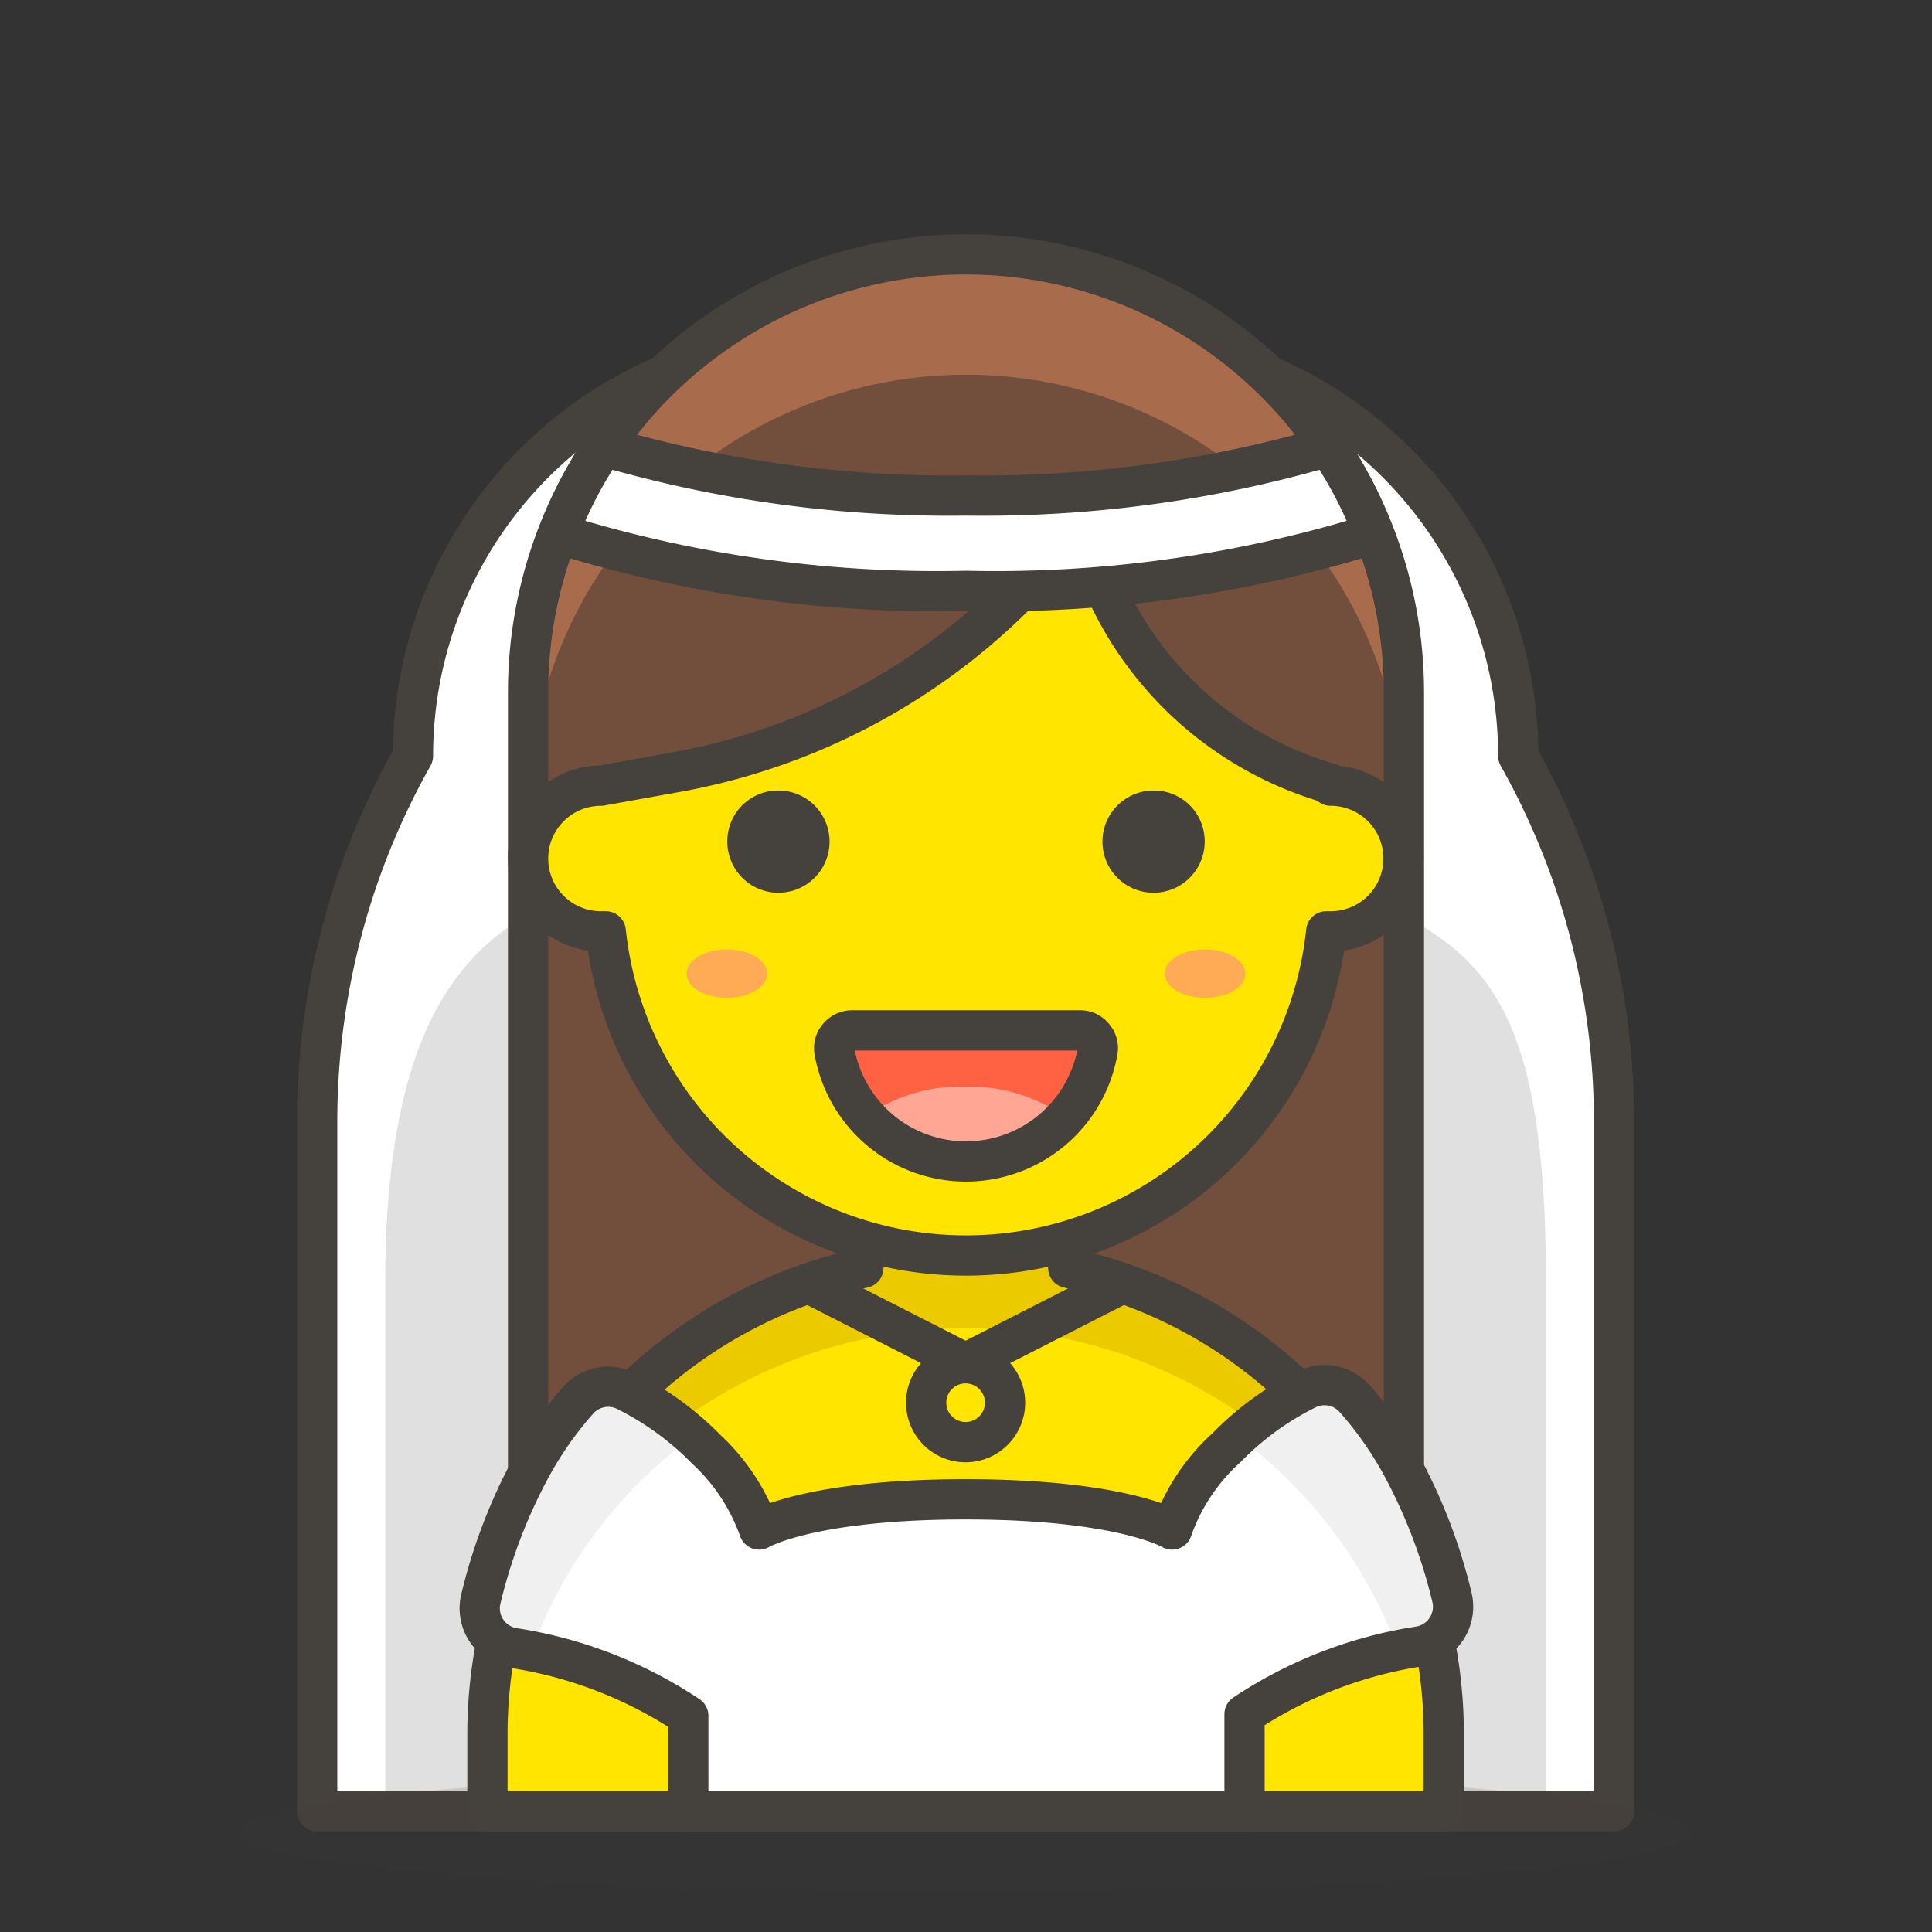 <svg viewBox="0 0 48 48" xmlns="http://www.w3.org/2000/svg"><rect x="0" y="0" width="48" height="48" fill="#333333" stroke="none"/><path d="M7.88,45V27.86a18.51,18.51,0,0,1,2.38-9.08h0A10.29,10.29,0,0,1,20.54,8.49h6.9A10.29,10.29,0,0,1,37.72,18.78h0a18.51,18.51,0,0,1,2.38,9.08V45Z" fill="#e0e0e0"></path><path d="M37.72,18.78A10.29,10.29,0,0,0,27.44,8.49h-6.9A10.29,10.29,0,0,0,10.26,18.78a18.51,18.51,0,0,0-2.38,9.08V45H9.57V31.91c0-5.39,1.34-7.84,3.38-9.08h0c0-5.68,4.12-10.29,9.2-10.29h3.68c5.08,0,9.2,4.61,9.2,10.29h0c2.21,1.24,3.38,2.94,3.38,9.08V45H40.1V27.86A18.51,18.51,0,0,0,37.72,18.78Z" fill="#fff"></path><path d="M7.88,45V27.86a18.51,18.51,0,0,1,2.38-9.08h0A10.29,10.29,0,0,1,20.54,8.49h6.9A10.29,10.29,0,0,1,37.72,18.78h0a18.51,18.51,0,0,1,2.38,9.08V45Z" fill="none" stroke="#45413c" stroke-linecap="round" stroke-linejoin="round"></path><path d="M5.990 45.500 A18 1.5 0 1 0 41.990 45.500 A18 1.5 0 1 0 5.990 45.500 Z" fill="#45413c" opacity=".15"></path><path d="M24,6.32A10.88,10.88,0,0,1,34.88,17.19v21a1.22,1.22,0,0,1-.77,1.14h0a27.09,27.09,0,0,1-20.22,0h0a1.22,1.22,0,0,1-.77-1.14v-21A10.88,10.88,0,0,1,24,6.32Z" fill="#724f3d"></path><path d="M24,6.32A10.88,10.88,0,0,0,13.12,17.19v3a10.88,10.88,0,0,1,21.76,0v-3A10.88,10.88,0,0,0,24,6.32Z" fill="#a86c4d"></path><path d="M24,6.32A10.88,10.88,0,0,1,34.88,17.19v21a1.22,1.22,0,0,1-.77,1.14h0a27.09,27.09,0,0,1-20.22,0h0a1.22,1.22,0,0,1-.77-1.14v-21A10.88,10.88,0,0,1,24,6.32Z" fill="none" stroke="#45413c" stroke-linecap="round" stroke-linejoin="round"></path><path d="M26.54,31.5V29.72a2.55,2.55,0,1,0-5.09,0V31.5a11.87,11.87,0,0,0-9.34,11.6V45H35.87V43.1A11.87,11.87,0,0,0,26.54,31.5Z" fill="#ffe500"></path><path d="M24,33A12,12,0,0,1,35.87,43.29V43.1a11.87,11.87,0,0,0-9.33-11.6V29.72a2.55,2.55,0,1,0-5.09,0V31.5a11.87,11.87,0,0,0-9.34,11.6v.19A12,12,0,0,1,24,33Z" fill="#ebcb00"></path><path d="M26.54,31.5V29.72a2.55,2.55,0,1,0-5.09,0V31.5a11.87,11.87,0,0,0-9.34,11.6V45H35.87V43.1A11.87,11.87,0,0,0,26.54,31.5Z" fill="none" stroke="#45413c" stroke-linecap="round" stroke-linejoin="round"></path><path d="M36.07,39.67a13.47,13.47,0,0,0-1.21-3.19,9,9,0,0,0-1.23-1.76,1,1,0,0,0-1.15-.21,7.25,7.25,0,0,0-2,1.45A4.94,4.94,0,0,0,29.12,38s-1.25-.75-5.13-.75-5.13.75-5.13.75A5,5,0,0,0,17.54,36a7.42,7.42,0,0,0-2-1.45,1,1,0,0,0-1.15.21,9,9,0,0,0-1.23,1.76,13.47,13.47,0,0,0-1.21,3.19,1,1,0,0,0,.84,1.24,10.79,10.79,0,0,1,4.31,1.68V45H30.92V42.59a10.79,10.79,0,0,1,4.31-1.68A1,1,0,0,0,36.07,39.67Z" fill="#fff"></path><path d="M13.21,41a11.54,11.54,0,0,1,4-5.31,7.68,7.68,0,0,0-1.75-1.17,1,1,0,0,0-1.15.21,9,9,0,0,0-1.23,1.76,13.47,13.47,0,0,0-1.21,3.19,1,1,0,0,0,.84,1.24Z" fill="#f0f0f0"></path><path d="M36.07,39.67a13.47,13.47,0,0,0-1.21-3.19,9,9,0,0,0-1.23-1.76,1,1,0,0,0-1.15-.21,7.9,7.9,0,0,0-1.75,1.17,11.54,11.54,0,0,1,4,5.31l.46-.08A1,1,0,0,0,36.07,39.67Z" fill="#f0f0f0"></path><path d="M36.07,39.67a13.47,13.47,0,0,0-1.21-3.19,9,9,0,0,0-1.23-1.76,1,1,0,0,0-1.15-.21,7.25,7.25,0,0,0-2,1.45A4.94,4.94,0,0,0,29.12,38s-1.25-.75-5.13-.75-5.13.75-5.13.75A5,5,0,0,0,17.54,36a7.42,7.42,0,0,0-2-1.45,1,1,0,0,0-1.15.21,9,9,0,0,0-1.23,1.76,13.47,13.47,0,0,0-1.21,3.19,1,1,0,0,0,.84,1.24,10.79,10.79,0,0,1,4.31,1.68V45H30.92V42.59a10.79,10.79,0,0,1,4.31-1.68A1,1,0,0,0,36.07,39.67Z" fill="none" stroke="#45413c" stroke-linecap="round" stroke-linejoin="round"></path><path d="M20.09 31.88L23.99 33.87 27.89 31.88" fill="none" stroke="#45413c" stroke-linecap="round" stroke-linejoin="round"></path><path d="M23.010 34.850 A0.980 0.980 0 1 0 24.970 34.850 A0.980 0.980 0 1 0 23.010 34.850 Z" fill="#ffe500" stroke="#45413c" stroke-linecap="round" stroke-linejoin="round"></path><path d="M33.06,19.47a8.77,8.77,0,0,1-5.67-5L26.77,13a15.92,15.92,0,0,1-9.95,6.18l-1.89.34a1.81,1.81,0,0,0,0,3.62h.12a9,9,0,0,0,17.9,0h.11a1.81,1.81,0,1,0,0-3.62Z" fill="#ffe500" stroke="#45413c" stroke-linecap="round" stroke-linejoin="round"></path><path d="M18.57,20.91a.77.77,0,1,0,.77-.77A.76.76,0,0,0,18.57,20.91Z" fill="#45413c" stroke="#45413c" stroke-linecap="round" stroke-linejoin="round"></path><path d="M29.43,20.91a.77.77,0,1,1-.77-.77A.76.76,0,0,1,29.43,20.91Z" fill="#45413c" stroke="#45413c" stroke-linecap="round" stroke-linejoin="round"></path><path d="M21.16,25.6a.44.44,0,0,0-.33.16.42.42,0,0,0-.1.35,3.32,3.32,0,0,0,6.54,0,.42.42,0,0,0-.1-.35.42.42,0,0,0-.33-.16Z" fill="#ff6242"></path><path d="M24,27a4,4,0,0,0-2.52.77,3.36,3.36,0,0,0,5,0A4,4,0,0,0,24,27Z" fill="#ffa694"></path><path d="M21.16,25.6a.44.44,0,0,0-.33.16.42.42,0,0,0-.1.35,3.32,3.32,0,0,0,6.54,0,.42.42,0,0,0-.1-.35.42.42,0,0,0-.33-.16Z" fill="none" stroke="#45413c" stroke-linecap="round" stroke-linejoin="round"></path><path d="M17.060 24.190 A1 0.6 0 1 0 19.060 24.190 A1 0.6 0 1 0 17.060 24.190 Z" fill="#ffaa54"></path><path d="M28.940 24.190 A1 0.6 0 1 0 30.940 24.190 A1 0.6 0 1 0 28.940 24.190 Z" fill="#ffaa54"></path><path d="M15,11.09a10.64,10.64,0,0,0-1.13,2.17A31.66,31.66,0,0,0,24,14.68a31.66,31.66,0,0,0,10.13-1.42A10.64,10.64,0,0,0,33,11.09a30.58,30.58,0,0,1-9,1.22A30.58,30.58,0,0,1,15,11.09Z" fill="#fff" stroke="#45413c" stroke-linecap="round" stroke-linejoin="round"></path></svg>